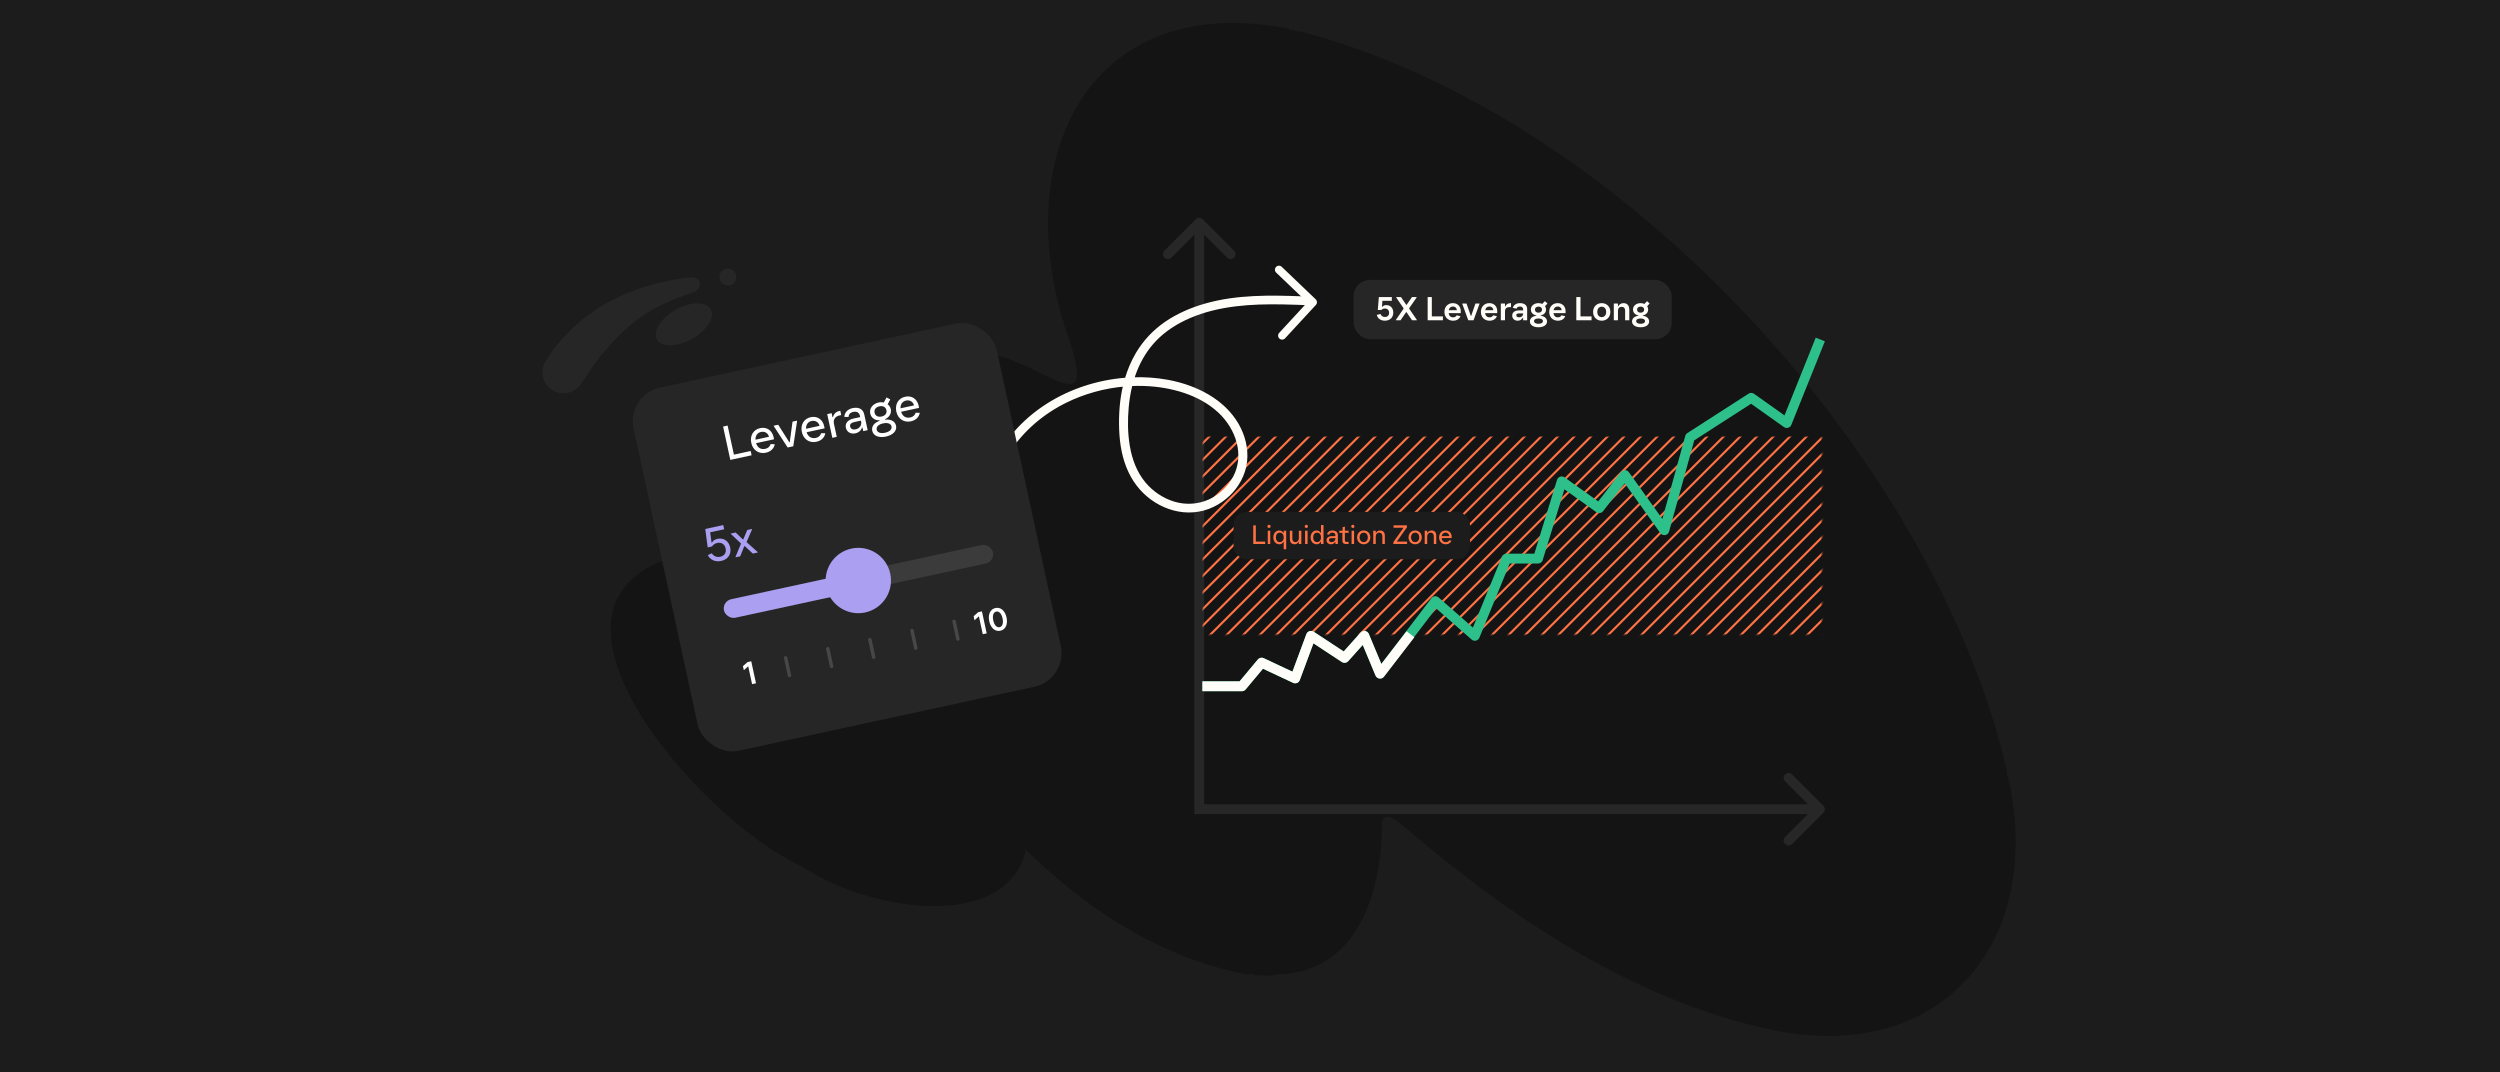 <svg xmlns="http://www.w3.org/2000/svg" fill="none" viewBox="0 0 1632 700" height="700" width="1632">
<rect fill="#1C1C1C" height="700" width="1632"></rect>
<rect fill="#1C1C1C" transform="translate(375 102)" height="496.688" width="883"></rect>
<g opacity="0.3">
<path fill="black" d="M665.785 513.526C634.266 433.874 551.696 372.337 467.703 360.085C464.416 359.719 461.172 360.321 458.015 359.338C320.305 381.259 456.378 535.69 523.32 565.428C578.133 602.517 696.697 611.67 665.785 513.526Z"></path>
<path fill="black" d="M1308.3 495.463C1256.75 291.202 1053.93 73.936 848.941 20.554C847.341 20.145 845.523 21.312 844.506 19.495C844.073 19.453 843.648 19.403 843.214 19.362C842.256 20.003 841.631 19.653 841.214 18.686C713.984 -5.971 661.018 97.06 693.586 208.535C694.261 208.985 694.703 209.51 694.236 210.361C694.328 210.844 694.428 211.319 694.52 211.803C718.852 278.498 687.459 241.303 649.506 231.634C498.153 196.615 536.372 381.495 592.248 457.176C643.046 537.234 716.685 616.866 812.839 635.946C814.923 636.597 817.332 634.921 818.99 636.522C823.634 636.905 828.277 636.93 832.92 636.522C834.478 634.788 836.396 636.438 838.263 635.888C888.211 631.62 902.049 579.721 902.199 537.4C901.84 537.1 901.465 536.8 902.157 536.45C903.808 530.54 908.459 533.641 912.91 536.525C983.056 596.868 1063.05 651.551 1154.08 671.766C1264.31 696.165 1333.52 618.533 1311.86 511.451C1310.38 510.426 1311.49 508.517 1311 506.999C1309.27 505.699 1310.24 503.89 1310.01 502.098C1308.6 501.073 1309.36 499.464 1309.1 498.005C1308.25 497.347 1308.07 496.471 1308.3 495.471L1308.3 495.463Z"></path>
</g>
<mask height="130" width="405" y="285" x="785" maskUnits="userSpaceOnUse" style="mask-type:luminance" id="mask0_3970_43631">
<path fill="white" d="M1189.35 285.094H785.131V414.219H1189.35V285.094Z"></path>
</mask>
<g mask="url(#mask0_3970_43631)">
<path stroke-miterlimit="10" stroke-width="1.871" stroke="#FF7243" d="M603.215 460.385L875.874 187.727"></path>
<path stroke-miterlimit="10" stroke-width="1.404" stroke="#FF7243" d="M614.041 460.385L886.7 187.727"></path>
<path stroke-miterlimit="10" stroke-width="1.404" stroke="#FF7243" d="M624.876 460.385L897.535 187.727"></path>
<path stroke-miterlimit="10" stroke-width="1.404" stroke="#FF7243" d="M635.702 460.385L908.361 187.727"></path>
<path stroke-miterlimit="10" stroke-width="1.404" stroke="#FF7243" d="M646.538 460.385L919.187 187.727"></path>
<path stroke-miterlimit="10" stroke-width="1.404" stroke="#FF7243" d="M657.364 460.385L930.022 187.727"></path>
<path stroke-miterlimit="10" stroke-width="1.404" stroke="#FF7243" d="M668.189 460.385L940.848 187.727"></path>
<path stroke-miterlimit="10" stroke-width="1.404" stroke="#FF7243" d="M679.024 460.385L951.683 187.727"></path>
<path stroke-miterlimit="10" stroke-width="1.404" stroke="#FF7243" d="M689.85 460.385L962.509 187.727"></path>
<path stroke-miterlimit="10" stroke-width="1.404" stroke="#FF7243" d="M700.685 460.385L973.344 187.727"></path>
<path stroke-miterlimit="10" stroke-width="1.404" stroke="#FF7243" d="M711.512 460.385L984.17 187.727"></path>
<path stroke-miterlimit="10" stroke-width="1.404" stroke="#FF7243" d="M722.347 460.385L995.005 187.727"></path>
<path stroke-miterlimit="10" stroke-width="1.404" stroke="#FF7243" d="M733.172 460.385L1005.83 187.727"></path>
<path stroke-miterlimit="10" stroke-width="1.404" stroke="#FF7243" d="M744.008 460.385L1016.66 187.727"></path>
<path stroke-miterlimit="10" stroke-width="1.404" stroke="#FF7243" d="M754.833 460.385L1027.49 187.727"></path>
<path stroke-miterlimit="10" stroke-width="1.404" stroke="#FF7243" d="M765.669 460.385L1038.32 187.727"></path>
<path stroke-miterlimit="10" stroke-width="1.404" stroke="#FF7243" d="M776.495 460.385L1049.15 187.727"></path>
<path stroke-miterlimit="10" stroke-width="1.404" stroke="#FF7243" d="M787.321 460.385L1059.98 187.727"></path>
<path stroke-miterlimit="10" stroke-width="1.404" stroke="#FF7243" d="M798.156 460.385L1070.81 187.727"></path>
<path stroke-miterlimit="10" stroke-width="1.404" stroke="#FF7243" d="M808.982 460.385L1081.64 187.727"></path>
<path stroke-miterlimit="10" stroke-width="1.404" stroke="#FF7243" d="M819.817 460.385L1092.48 187.727"></path>
<path stroke-miterlimit="10" stroke-width="1.404" stroke="#FF7243" d="M830.643 460.385L1103.3 187.727"></path>
<path stroke-miterlimit="10" stroke-width="1.404" stroke="#FF7243" d="M841.478 460.385L1114.14 187.727"></path>
<path stroke-miterlimit="10" stroke-width="1.404" stroke="#FF7243" d="M852.304 460.385L1124.96 187.727"></path>
<path stroke-miterlimit="10" stroke-width="1.404" stroke="#FF7243" d="M863.139 460.385L1135.79 187.727"></path>
<path stroke-miterlimit="10" stroke-width="1.404" stroke="#FF7243" d="M873.965 460.385L1146.62 187.727"></path>
<path stroke-miterlimit="10" stroke-width="1.404" stroke="#FF7243" d="M884.8 460.385L1157.45 187.727"></path>
<path stroke-miterlimit="10" stroke-width="1.404" stroke="#FF7243" d="M895.626 460.385L1168.28 187.727"></path>
<path stroke-miterlimit="10" stroke-width="1.404" stroke="#FF7243" d="M906.452 460.385L1179.11 187.727"></path>
<path stroke-miterlimit="10" stroke-width="1.404" stroke="#FF7243" d="M917.287 460.385L1189.95 187.727"></path>
<path stroke-miterlimit="10" stroke-width="1.404" stroke="#FF7243" d="M928.113 460.385L1200.77 187.727"></path>
<path stroke-miterlimit="10" stroke-width="1.404" stroke="#FF7243" d="M938.949 460.385L1211.61 187.727"></path>
<path stroke-miterlimit="10" stroke-width="1.404" stroke="#FF7243" d="M949.774 460.385L1222.43 187.727"></path>
<path stroke-miterlimit="10" stroke-width="1.404" stroke="#FF7243" d="M960.609 460.385L1233.27 187.727"></path>
<path stroke-miterlimit="10" stroke-width="1.404" stroke="#FF7243" d="M971.435 460.385L1244.09 187.727"></path>
<path stroke-miterlimit="10" stroke-width="1.404" stroke="#FF7243" d="M982.271 460.385L1254.92 187.727"></path>
<path stroke-miterlimit="10" stroke-width="1.404" stroke="#FF7243" d="M993.096 460.385L1265.75 187.727"></path>
<path stroke-miterlimit="10" stroke-width="1.404" stroke="#FF7243" d="M1003.93 460.385L1276.58 187.727"></path>
<path stroke-miterlimit="10" stroke-width="1.404" stroke="#FF7243" d="M1014.76 460.385L1287.42 187.727"></path>
<path stroke-miterlimit="10" stroke-width="1.404" stroke="#FF7243" d="M1025.58 460.385L1298.24 187.727"></path>
<path stroke-miterlimit="10" stroke-width="1.404" stroke="#FF7243" d="M1036.42 460.385L1309.08 187.727"></path>
<path stroke-miterlimit="10" stroke-width="1.404" stroke="#FF7243" d="M1047.24 460.385L1319.9 187.727"></path>
<path stroke-miterlimit="10" stroke-width="1.404" stroke="#FF7243" d="M1058.08 460.385L1330.74 187.727"></path>
<path stroke-miterlimit="10" stroke-width="1.404" stroke="#FF7243" d="M1068.91 460.385L1341.56 187.727"></path>
<path stroke-miterlimit="10" stroke-width="1.404" stroke="#FF7243" d="M1079.74 460.385L1352.4 187.727"></path>
<path stroke-miterlimit="10" stroke-width="1.404" stroke="#FF7243" d="M1090.57 460.385L1363.23 187.727"></path>
<path stroke-miterlimit="10" stroke-width="1.404" stroke="#FF7243" d="M1101.4 460.385L1374.05 187.727"></path>
<path stroke-miterlimit="10" stroke-width="1.404" stroke="#FF7243" d="M1112.23 460.385L1384.89 187.727"></path>
<path stroke-miterlimit="10" stroke-width="1.404" stroke="#FF7243" d="M1123.06 460.385L1395.71 187.727"></path>
<path stroke-miterlimit="10" stroke-width="1.404" stroke="#FF7243" d="M1133.89 460.385L1406.55 187.727"></path>
<path stroke-miterlimit="10" stroke-width="1.404" stroke="#FF7243" d="M1144.71 460.385L1417.37 187.727"></path>
<path stroke-miterlimit="10" stroke-width="1.404" stroke="#FF7243" d="M1155.55 460.385L1428.21 187.727"></path>
</g>
<path fill="#777777" d="M785.143 143.197C783.888 141.941 781.851 141.941 780.596 143.197L760.131 163.661C758.876 164.917 758.876 166.953 760.131 168.209C761.387 169.465 763.423 169.465 764.679 168.209L782.87 150.019L801.06 168.209C802.316 169.465 804.352 169.465 805.608 168.209C806.863 166.953 806.863 164.917 805.608 163.661L785.143 143.197ZM782.87 528.262H779.654V531.477H782.87V528.262ZM1190.31 530.536C1191.57 529.28 1191.57 527.244 1190.31 525.988L1169.85 505.524C1168.59 504.268 1166.56 504.268 1165.3 505.524C1164.05 506.78 1164.05 508.816 1165.3 510.071L1183.49 528.262L1165.3 546.452C1164.05 547.708 1164.05 549.744 1165.3 551C1166.56 552.256 1168.59 552.256 1169.85 551L1190.31 530.536ZM782.87 145.471H779.654V528.262H782.87H786.085V145.471H782.87ZM782.87 528.262V531.477H1188.04V528.262V525.046H782.87V528.262Z" opacity="0.2"></path>
<rect fill="#262626" rx="10.668" height="38.67" width="207.669" y="182.747" x="883.624"></rect>
<path fill="#FFFDF8" d="M904.028 209.355C901.081 209.355 899.199 207.632 898.769 205.546L901.262 204.98C901.557 206.068 902.532 206.929 904.051 206.929C905.796 206.929 906.816 205.886 906.816 204.209C906.816 202.509 905.751 201.398 904.073 201.398C903.121 201.398 902.26 201.783 901.738 202.373H899.426L900.106 193.94H908.584V196.343H902.441L902.146 200.287H902.373C902.94 199.562 903.847 199.176 905.025 199.176C907.678 199.176 909.536 201.126 909.536 204.073C909.536 207.246 907.36 209.355 904.028 209.355ZM911.24 209.083V208.811L916.228 201.557V201.194L911.444 194.212V193.94H914.573L918.018 199.018H918.222L921.736 193.94H924.751V194.212L919.945 201.171V201.557L924.91 208.811V209.083H921.804L918.154 203.778H917.905L914.278 209.083H911.24ZM931.974 209.083V193.94H934.694V206.566H941.926V209.083H931.974ZM948.569 209.355C945.191 209.355 942.924 206.997 942.924 203.642C942.924 200.242 945.169 197.884 948.433 197.884C951.539 197.884 953.601 200.015 953.601 203.257C953.601 203.506 953.579 203.937 953.556 204.413H945.667C945.894 206.113 946.937 207.156 948.569 207.156C949.816 207.156 950.518 206.612 950.927 205.841L953.375 206.408C952.74 208.063 951.131 209.355 948.569 209.355ZM945.735 202.486H951.04C950.927 200.99 949.929 200.083 948.478 200.083C947.027 200.083 946.053 200.967 945.735 202.486ZM958.496 209.083L954.597 198.428V198.156H957.34L960.174 206.226H960.378L963.166 198.156H965.795V198.428L961.919 209.083H958.496ZM972.378 209.355C969.001 209.355 966.734 206.997 966.734 203.642C966.734 200.242 968.978 197.884 972.242 197.884C975.348 197.884 977.411 200.015 977.411 203.257C977.411 203.506 977.388 203.937 977.365 204.413H969.477C969.703 206.113 970.746 207.156 972.378 207.156C973.625 207.156 974.328 206.612 974.736 205.841L977.184 206.408C976.549 208.063 974.94 209.355 972.378 209.355ZM969.545 202.486H974.849C974.736 200.99 973.738 200.083 972.288 200.083C970.837 200.083 969.862 200.967 969.545 202.486ZM979.739 209.083V198.156H982.459V200.06H982.686C983.139 198.768 984.295 197.884 986.063 197.884H986.381V200.491H985.36C983.411 200.491 982.459 201.489 982.459 203.37V209.083H979.739ZM990.784 209.355C988.63 209.355 987.179 207.995 987.179 206C987.179 203.937 988.766 202.645 991.486 202.645H994.297V202.033C994.297 200.718 993.481 200.106 992.189 200.106C990.92 200.106 990.194 200.695 990.013 201.511L987.565 200.967C987.95 199.448 989.424 197.884 992.257 197.884C995.181 197.884 996.927 199.29 996.927 201.783V209.083H994.297V207.428H994.071C993.413 208.652 992.212 209.355 990.784 209.355ZM989.832 205.773C989.832 206.589 990.444 207.133 991.622 207.133C993.277 207.133 994.297 206.136 994.297 204.662V204.572H991.69C990.466 204.572 989.832 204.912 989.832 205.773ZM1004.32 213.639C1000.87 213.639 998.72 212.075 998.72 209.853C998.72 207.813 1000.44 206.385 1002.89 206.136V205.909C1000.72 205.501 999.355 204.05 999.355 202.033C999.355 199.607 1001.49 197.884 1004.32 197.884C1005.23 197.884 1006.06 198.066 1006.79 198.406L1008.51 196.569L1010.19 198.134L1008.6 199.902C1009.01 200.514 1009.26 201.239 1009.26 202.033C1009.26 204.05 1007.9 205.501 1005.75 205.909V206.136C1008.17 206.385 1009.9 207.813 1009.9 209.853C1009.9 212.075 1007.77 213.639 1004.32 213.639ZM1004.32 211.372C1006.02 211.372 1007.22 210.737 1007.22 209.627C1007.22 208.516 1006.02 207.904 1004.32 207.904C1002.6 207.904 1001.42 208.516 1001.42 209.627C1001.42 210.737 1002.6 211.372 1004.32 211.372ZM1004.32 204.118C1005.68 204.118 1006.63 203.393 1006.63 202.123C1006.63 200.877 1005.66 200.151 1004.32 200.151C1002.98 200.151 1002.01 200.877 1002.01 202.123C1002.01 203.393 1002.96 204.118 1004.32 204.118ZM1016.99 209.355C1013.61 209.355 1011.34 206.997 1011.34 203.642C1011.34 200.242 1013.59 197.884 1016.85 197.884C1019.96 197.884 1022.02 200.015 1022.02 203.257C1022.02 203.506 1022 203.937 1021.97 204.413H1014.08C1014.31 206.113 1015.35 207.156 1016.99 207.156C1018.23 207.156 1018.94 206.612 1019.34 205.841L1021.79 206.408C1021.16 208.063 1019.55 209.355 1016.99 209.355ZM1014.15 202.486H1019.46C1019.34 200.99 1018.35 200.083 1016.9 200.083C1015.44 200.083 1014.47 200.967 1014.15 202.486ZM1029.02 209.083V193.94H1031.74V206.566H1038.97V209.083H1029.02ZM1045.62 209.355C1042.4 209.355 1039.97 207.065 1039.97 203.619C1039.97 200.174 1042.4 197.884 1045.62 197.884C1048.81 197.884 1051.24 200.174 1051.24 203.619C1051.24 207.065 1048.81 209.355 1045.62 209.355ZM1045.62 207.02C1047.34 207.02 1048.52 205.705 1048.52 203.619C1048.52 201.534 1047.34 200.219 1045.62 200.219C1043.87 200.219 1042.71 201.534 1042.71 203.619C1042.71 205.705 1043.87 207.02 1045.62 207.02ZM1053.49 209.083V198.156H1056.21V199.947H1056.43C1056.95 198.791 1058.16 197.884 1059.83 197.884C1062.15 197.884 1063.6 199.38 1063.6 202.101V209.083H1060.88V202.69C1060.88 201.217 1060.04 200.287 1058.65 200.287C1057.16 200.287 1056.21 201.285 1056.21 202.894V209.083H1053.49ZM1070.99 213.639C1067.54 213.639 1065.39 212.075 1065.39 209.853C1065.39 207.813 1067.11 206.385 1069.56 206.136V205.909C1067.38 205.501 1066.02 204.05 1066.02 202.033C1066.02 199.607 1068.15 197.884 1070.99 197.884C1071.89 197.884 1072.73 198.066 1073.46 198.406L1075.18 196.569L1076.86 198.134L1075.27 199.902C1075.68 200.514 1075.93 201.239 1075.93 202.033C1075.93 204.05 1074.57 205.501 1072.42 205.909V206.136C1074.84 206.385 1076.56 207.813 1076.56 209.853C1076.56 212.075 1074.43 213.639 1070.99 213.639ZM1070.99 211.372C1072.69 211.372 1073.89 210.737 1073.89 209.627C1073.89 208.516 1072.69 207.904 1070.99 207.904C1069.27 207.904 1068.09 208.516 1068.09 209.627C1068.09 210.737 1069.27 211.372 1070.99 211.372ZM1070.99 204.118C1072.35 204.118 1073.3 203.393 1073.3 202.123C1073.3 200.877 1072.33 200.151 1070.99 200.151C1069.65 200.151 1068.68 200.877 1068.68 202.123C1068.68 203.393 1069.63 204.118 1070.99 204.118Z"></path>
<rect fill="#1C1C1C" rx="8.544" height="30.971" width="154.359" y="334.137" x="805.269"></rect>
<path fill="#FF7243" d="M818.134 355.123V342.958H819.786V353.561H825.905V355.123H818.134ZM827.608 355.123V346.481H829.224V355.123H827.608ZM828.425 344.665C827.808 344.665 827.372 344.193 827.372 343.63C827.372 343.049 827.808 342.577 828.425 342.577C829.024 342.577 829.46 343.049 829.46 343.63C829.46 344.193 829.024 344.665 828.425 344.665ZM837.997 358.572V353.725H837.815C837.198 354.778 836.326 355.304 835.11 355.304C832.859 355.304 831.225 353.452 831.225 350.802C831.225 348.151 832.859 346.299 835.11 346.299C836.326 346.299 837.216 346.826 837.815 347.897H837.997V346.481H839.631V358.572H837.997ZM835.419 353.888C837.016 353.888 837.997 352.708 837.997 350.802C837.997 348.895 837.016 347.715 835.419 347.715C833.857 347.715 832.895 348.895 832.895 350.802C832.895 352.708 833.857 353.888 835.419 353.888ZM845.077 355.304C843.207 355.304 842.027 354.088 842.027 352V346.481H843.643V351.564C843.643 353.017 844.442 353.888 845.64 353.888C846.965 353.888 847.891 352.926 847.891 351.346V346.481H849.507V355.123H847.891V353.815H847.71C847.274 354.596 846.384 355.304 845.077 355.304ZM851.956 355.123V346.481H853.572V355.123H851.956ZM852.773 344.665C852.156 344.665 851.72 344.193 851.72 343.63C851.72 343.049 852.156 342.577 852.773 342.577C853.372 342.577 853.808 343.049 853.808 343.63C853.808 344.193 853.372 344.665 852.773 344.665ZM859.458 355.304C857.207 355.304 855.573 353.452 855.573 350.802C855.573 348.151 857.207 346.299 859.458 346.299C860.675 346.299 861.546 346.826 862.164 347.879H862.345V342.759H863.979V355.123H862.345V353.706H862.164C861.564 354.778 860.675 355.304 859.458 355.304ZM859.767 353.888C861.365 353.888 862.345 352.708 862.345 350.802C862.345 348.895 861.365 347.715 859.767 347.715C858.206 347.715 857.243 348.895 857.243 350.802C857.243 352.708 858.206 353.888 859.767 353.888ZM868.919 355.304C867.121 355.304 865.959 354.197 865.959 352.635C865.959 351.019 867.248 350.003 869.336 350.003H871.751V349.567C871.751 348.296 870.989 347.679 869.736 347.679C868.538 347.679 867.902 348.224 867.721 349.077L866.25 348.75C866.54 347.497 867.702 346.299 869.772 346.299C872.042 346.299 873.367 347.443 873.367 349.404V355.123H871.751V353.815H871.569C870.989 354.814 870.008 355.304 868.919 355.304ZM867.539 352.545C867.539 353.38 868.174 353.924 869.246 353.924C870.716 353.924 871.751 352.944 871.751 351.546V351.292H869.427C868.193 351.292 867.539 351.673 867.539 352.545ZM878.597 355.123C877.126 355.123 876.309 354.505 876.309 352.926V347.824H874.294V346.481H876.455V344.102L877.943 343.757V346.481H880.358V347.824H877.943V352.672C877.943 353.434 878.27 353.725 879.16 353.725H880.358V355.123H878.597ZM882.328 355.123V346.481H883.944V355.123H882.328ZM883.145 344.665C882.528 344.665 882.092 344.193 882.092 343.63C882.092 343.049 882.528 342.577 883.145 342.577C883.745 342.577 884.18 343.049 884.18 343.63C884.18 344.193 883.745 344.665 883.145 344.665ZM890.23 355.304C887.706 355.304 885.909 353.416 885.909 350.802C885.909 348.205 887.706 346.299 890.23 346.299C892.754 346.299 894.551 348.205 894.551 350.802C894.551 353.416 892.754 355.304 890.23 355.304ZM890.23 353.888C891.846 353.888 892.899 352.672 892.899 350.802C892.899 348.932 891.846 347.715 890.23 347.715C888.632 347.715 887.561 348.932 887.561 350.802C887.561 352.672 888.632 353.888 890.23 353.888ZM896.468 355.123V346.481H898.084V347.788H898.265C898.701 347.007 899.59 346.299 900.934 346.299C902.84 346.299 904.02 347.515 904.02 349.603V355.123H902.405V350.039C902.405 348.605 901.606 347.715 900.371 347.715C899.009 347.715 898.084 348.677 898.084 350.257V355.123H896.468ZM909.603 355.123V353.888L916.103 344.701V344.502H909.694V342.958H918.463V344.193L911.964 353.362V353.579H918.554V355.123H909.603ZM923.811 355.304C921.288 355.304 919.49 353.416 919.49 350.802C919.49 348.205 921.288 346.299 923.811 346.299C926.335 346.299 928.132 348.205 928.132 350.802C928.132 353.416 926.335 355.304 923.811 355.304ZM923.811 353.888C925.427 353.888 926.48 352.672 926.48 350.802C926.48 348.932 925.427 347.715 923.811 347.715C922.214 347.715 921.142 348.932 921.142 350.802C921.142 352.672 922.214 353.888 923.811 353.888ZM930.049 355.123V346.481H931.665V347.788H931.846C932.282 347.007 933.172 346.299 934.515 346.299C936.422 346.299 937.602 347.515 937.602 349.603V355.123H935.986V350.039C935.986 348.605 935.187 347.715 933.952 347.715C932.591 347.715 931.665 348.677 931.665 350.257V355.123H930.049ZM943.767 355.304C941.171 355.304 939.428 353.398 939.428 350.802C939.428 348.187 941.117 346.299 943.64 346.299C946 346.299 947.652 347.933 947.652 350.493C947.652 350.711 947.634 350.983 947.616 351.237H941.08C941.225 352.871 942.224 353.906 943.804 353.906C945.074 353.906 945.655 353.343 946.073 352.672L947.507 352.998C947.053 354.16 945.891 355.304 943.767 355.304ZM941.135 349.985H946.073C945.982 348.587 945.002 347.697 943.64 347.697C942.315 347.697 941.389 348.568 941.135 349.985Z"></path>
<path stroke-linejoin="round" stroke-width="6.421" stroke="#2EC08B" d="M784.927 447.999H810.702L823.589 432.564L845.497 442.854L855.807 415.071L877.715 429.477L890.603 415.071L900.912 439.767L936.997 392.433L962.771 415.071L983.391 364.649H1004.01L1019.48 314.228L1043.96 331.721L1060.71 310.112L1086.49 346.127L1103.24 285.416L1143.19 259.691L1166.39 276.155L1188.3 221.617"></path>
<path stroke-linejoin="round" stroke-width="6.421" stroke="#FFFDF8" d="M784.927 447.999H810.702L823.589 432.564L845.497 442.854L855.807 415.071L877.715 429.477L890.603 415.071L900.913 439.767L920.756 414.042"></path>
<path stroke-linejoin="round" stroke-linecap="round" stroke-width="5.239" stroke="#FFFDF8" d="M834.896 176.071L857.085 197.285L836.967 219.082"></path>
<path stroke-width="1.84" stroke="#FFFDF8" fill="#FFFDF8" d="M787.14 198.99C807.655 193.191 829.194 193.588 850.154 194.36L854.338 194.517L854.339 194.518C854.917 194.54 855.443 194.772 855.777 195.233C856.097 195.673 856.15 196.199 856.059 196.643C855.876 197.529 855.062 198.36 853.869 198.313C848.39 198.106 842.929 197.899 837.459 197.799C816.771 197.419 795.567 198.641 776.588 206.761L776.588 206.762C768.202 210.344 760.465 215.253 754.352 221.528C748.517 227.515 744.294 234.467 741.293 242.058C740.62 243.76 740.015 245.484 739.474 247.223C747.11 246.948 754.759 247.466 762.219 248.843L763.087 249.008C781.328 252.552 798.611 261.593 807.591 276.897L807.996 277.603C811.984 284.697 814.009 292.785 813.209 300.858L813.119 301.665C812.145 309.601 808.005 317.29 802.039 322.973C796.08 328.647 788.336 332.687 779.411 333.493C770.488 334.299 761.746 331.681 754.581 327.222C746.891 322.433 741.19 315.603 737.542 307.9L737.542 307.899C733.408 299.188 731.842 289.623 731.504 280.234C731.158 270.728 731.827 260.886 734.133 251.376C720.666 252.543 707.374 256.257 695.466 262.159L693.956 262.924C678.173 271.063 665.217 283.093 656.604 297.47C648.125 311.625 643.835 327.707 644.684 343.6L644.684 343.601C644.716 344.215 644.464 344.729 644.077 345.081C643.71 345.414 643.244 345.585 642.805 345.628C642.37 345.671 641.872 345.595 641.448 345.32C640.992 345.023 640.681 344.531 640.649 343.912L640.584 342.375C640.465 338.788 640.584 335.191 640.939 331.608L640.94 331.606C642.614 314.88 649.556 298.542 660.594 284.891C671.947 270.851 687.734 260.069 705.568 253.722L707.256 253.137C716.226 250.105 725.665 248.173 735.182 247.46C736.839 241.836 739.111 236.363 742.133 231.185L742.556 230.47C747.117 222.865 753.336 216.192 760.963 210.926L760.964 210.925C768.799 205.517 777.827 201.623 787.14 198.99ZM738.382 251.091C737.154 255.886 736.366 260.776 735.914 265.67C735.146 274.023 735.216 282.51 736.554 290.739L736.688 291.534L736.688 291.535C738.159 300.062 741.246 308.501 746.911 315.363L747.373 315.911C752.198 321.54 758.747 326.055 766.274 328.34C773.894 330.645 782.189 330.199 789.477 326.903L790.144 326.593C796.986 323.32 802.508 317.819 805.829 311.561C813.5 297.101 807.815 279.705 795.926 268.634L795.925 268.634C783.412 256.979 764.934 251.686 746.929 251.044C744.085 250.942 741.232 250.958 738.382 251.091Z"></path>
<rect fill="#262626" transform="rotate(-12.212 408.848 257.794)" rx="22.458" height="242.544" width="242.544" y="257.794" x="408.848"></rect>
<path fill="#AB9FF2" d="M470.797 366.184C466.477 367.119 463.262 364.992 462.087 362.39L464.682 361.182C465.6 362.752 467.543 364.031 470.174 363.462C472.968 362.857 474.271 360.705 473.694 358.041C473.111 355.345 471.014 353.826 468.187 354.438C466.531 354.797 465.437 355.713 464.84 356.727L461.981 357.346L460.396 345.31L472.156 342.765L472.747 345.494L463.586 347.476L464.507 354.248L464.832 354.178C465.387 352.97 466.664 352.115 468.321 351.757C472.349 350.885 475.769 353.171 476.676 357.362C477.611 361.682 475.248 365.22 470.797 366.184ZM480.231 363.802L480.161 363.477L483.672 355.031L483.595 354.674L477.15 348.621L477.08 348.297L480.263 347.608L484.918 352.143L485.243 352.073L487.8 345.976L490.853 345.315L490.924 345.64L487.426 353.675L487.496 354L494.585 360.355L494.655 360.68L491.439 361.376L486.206 356.524L485.848 356.601L483.22 363.155L480.231 363.802Z"></path>
<path fill="white" d="M476.742 300.219L472.031 278.454L474.987 277.814L479.093 296.786L490.041 294.416L490.645 297.21L476.742 300.219ZM499.947 295.537C495.302 296.542 491.445 293.806 490.44 289.161C489.427 284.483 491.717 280.451 496.233 279.473C500.456 278.559 504.045 280.843 505.036 285.424C505.121 285.814 505.193 286.308 505.259 286.77L493.565 289.301C494.457 292.168 496.645 293.633 499.471 293.021C501.745 292.529 502.567 291.297 503.054 289.934L505.747 289.963C505.384 292.218 503.748 294.714 499.947 295.537ZM493.177 287.038L502.013 285.126C501.309 282.66 499.211 281.447 496.774 281.975C494.403 282.488 493.083 284.406 493.177 287.038ZM514.18 292.117L505.153 278.223L505.083 277.898L508.007 277.265L515.287 288.748L515.547 288.692L517.362 275.24L520.254 274.615L520.324 274.939L517.85 291.322L514.18 292.117ZM532.957 288.393C528.312 289.398 524.455 286.662 523.449 282.017C522.437 277.339 524.727 273.306 529.242 272.329C533.465 271.415 537.054 273.699 538.046 278.279C538.13 278.669 538.203 279.164 538.269 279.625L526.574 282.156C527.467 285.024 529.654 286.489 532.481 285.877C534.755 285.385 535.576 284.153 536.063 282.789L538.756 282.819C538.394 285.073 536.758 287.57 532.957 288.393ZM526.187 279.894L535.023 277.982C534.319 275.515 532.22 274.303 529.784 274.83C527.412 275.344 526.093 277.262 526.187 279.894ZM543.349 285.803L540.002 270.34L542.894 269.715L543.456 272.313L543.781 272.243C544.29 270.195 545.617 268.785 548.053 268.258L548.541 268.152L549.145 270.946L548.138 271.164C545.215 271.797 543.779 273.808 544.412 276.731L546.24 285.178L543.349 285.803ZM558.52 282.86C555.304 283.556 552.796 282.024 552.191 279.231C551.566 276.34 553.478 274.021 557.214 273.213L561.535 272.277L561.366 271.498C560.874 269.224 559.27 268.415 557.029 268.9C554.885 269.364 553.959 270.584 553.964 272.182L551.206 272.166C551.241 269.812 552.856 267.218 556.559 266.417C560.62 265.538 563.435 267.071 564.194 270.58L566.409 280.813L563.517 281.438L563.011 279.099L562.686 279.17C562.033 281.181 560.469 282.438 558.52 282.86ZM554.982 278.457C555.306 279.951 556.654 280.679 558.57 280.265C561.202 279.695 562.674 277.54 562.132 275.039L562.034 274.584L557.876 275.484C555.667 275.962 554.645 276.897 554.982 278.457ZM578.347 284.996C573.669 286.009 570.112 284.5 569.416 281.284C568.804 278.458 570.57 275.933 574.254 274.728L574.184 274.403C571.076 274.497 568.681 272.703 568.091 269.974C567.373 266.661 569.73 263.566 573.531 262.744C574.701 262.491 575.861 262.511 576.934 262.755L578.766 259.434L581.192 260.745L579.462 263.908C580.478 264.675 581.226 265.771 581.507 267.071C582.098 269.799 580.562 272.444 577.757 273.629L577.828 273.954C581.68 273.528 584.332 275.097 584.944 277.923C585.64 281.139 583.025 283.984 578.347 284.996ZM577.806 282.495C580.762 281.855 582.393 280.278 581.978 278.361C581.577 276.509 579.44 275.748 576.484 276.388C573.528 277.027 571.897 278.605 572.298 280.456C572.712 282.373 574.85 283.135 577.806 282.495ZM575.514 271.905C577.885 271.391 579.105 269.801 578.662 267.754C578.219 265.708 576.411 264.739 574.072 265.245C571.733 265.751 570.488 267.381 570.931 269.428C571.374 271.474 573.142 272.418 575.514 271.905ZM594.63 275.045C589.984 276.05 586.128 273.314 585.122 268.669C584.11 263.991 586.4 259.958 590.915 258.981C595.138 258.067 598.727 260.351 599.719 264.932C599.803 265.321 599.876 265.816 599.942 266.277L588.247 268.809C589.14 271.676 591.327 273.141 594.153 272.529C596.427 272.037 597.249 270.805 597.736 269.441L600.429 269.471C600.067 271.726 598.431 274.222 594.63 275.045ZM587.859 266.546L596.695 264.634C595.992 262.167 593.893 260.955 591.456 261.483C589.085 261.996 587.766 263.914 587.859 266.546Z"></path>
<path fill="white" d="M490.959 446.606L488.431 434.926L485.566 437.505L484.989 434.838L487.999 432.205L490.408 431.683L493.518 446.052L490.959 446.606Z"></path>
<path stroke-linejoin="round" stroke-linecap="round" stroke-width="2.246" stroke="#474747" d="M512.883 429.44L515.377 440.964"></path>
<path stroke-linejoin="round" stroke-linecap="round" stroke-width="2.246" stroke="#474747" d="M540.368 423.492L542.862 435.015"></path>
<path stroke-linejoin="round" stroke-linecap="round" stroke-width="2.246" stroke="#474747" d="M567.853 417.543L570.347 429.067"></path>
<path stroke-linejoin="round" stroke-linecap="round" stroke-width="2.246" stroke="#474747" d="M595.337 411.595L597.831 423.118"></path>
<path stroke-linejoin="round" stroke-linecap="round" stroke-width="2.246" stroke="#474747" d="M622.822 405.646L625.316 417.17"></path>
<path fill="white" d="M641.552 414.013L639.024 402.333L636.16 404.912L635.583 402.245L638.593 399.612L641.002 399.09L644.112 413.459L641.552 414.013ZM653.045 411.751C649.646 412.487 646.745 410.007 645.782 405.554C644.818 401.102 646.434 397.644 649.833 396.909C653.21 396.178 656.111 398.658 657.075 403.11C658.038 407.563 656.422 411.02 653.045 411.751ZM652.542 409.428C654.349 409.037 655.152 406.814 654.472 403.674C653.792 400.533 652.142 398.841 650.335 399.232C648.486 399.632 647.717 401.803 648.406 404.986C649.095 408.17 650.692 409.828 652.542 409.428Z"></path>
<rect fill="#3B3B3B" transform="rotate(-12.212 471.316 392.481)" rx="6.176" height="12.352" width="179.663" y="392.481" x="471.316"></rect>
<circle fill="#AB9FF2" transform="rotate(-12.212 560.302 378.966)" r="21.335" cy="378.966" cx="560.302"></circle>
<rect fill="#AB9FF2" transform="rotate(-12.212 471.316 392.481)" rx="6.176" height="12.352" width="92.175" y="392.481" x="471.316"></rect>
<circle fill="#262626" transform="rotate(-171.806 475.177 180.847)" r="5.509" cy="180.847" cx="475.177"></circle>
<ellipse fill="#262626" transform="rotate(150.615 446.418 211.71)" ry="10.892" rx="20.126" cy="211.71" cx="446.418"></ellipse>
<path fill="#262626" d="M360.497 254.635C354.066 250.574 352.144 242.069 356.204 235.638C377.422 202.03 410.658 187.733 439.792 182.645C443.426 182.011 447.097 181.503 450.736 181.1C458.266 180.266 459.076 188.797 451.851 191.081C439.581 194.959 428.649 200.474 425.156 202.542C406.684 213.479 392.04 230.471 379.495 250.342C375.434 256.773 366.929 258.695 360.497 254.635Z" clip-rule="evenodd" fill-rule="evenodd"></path>
</svg>
